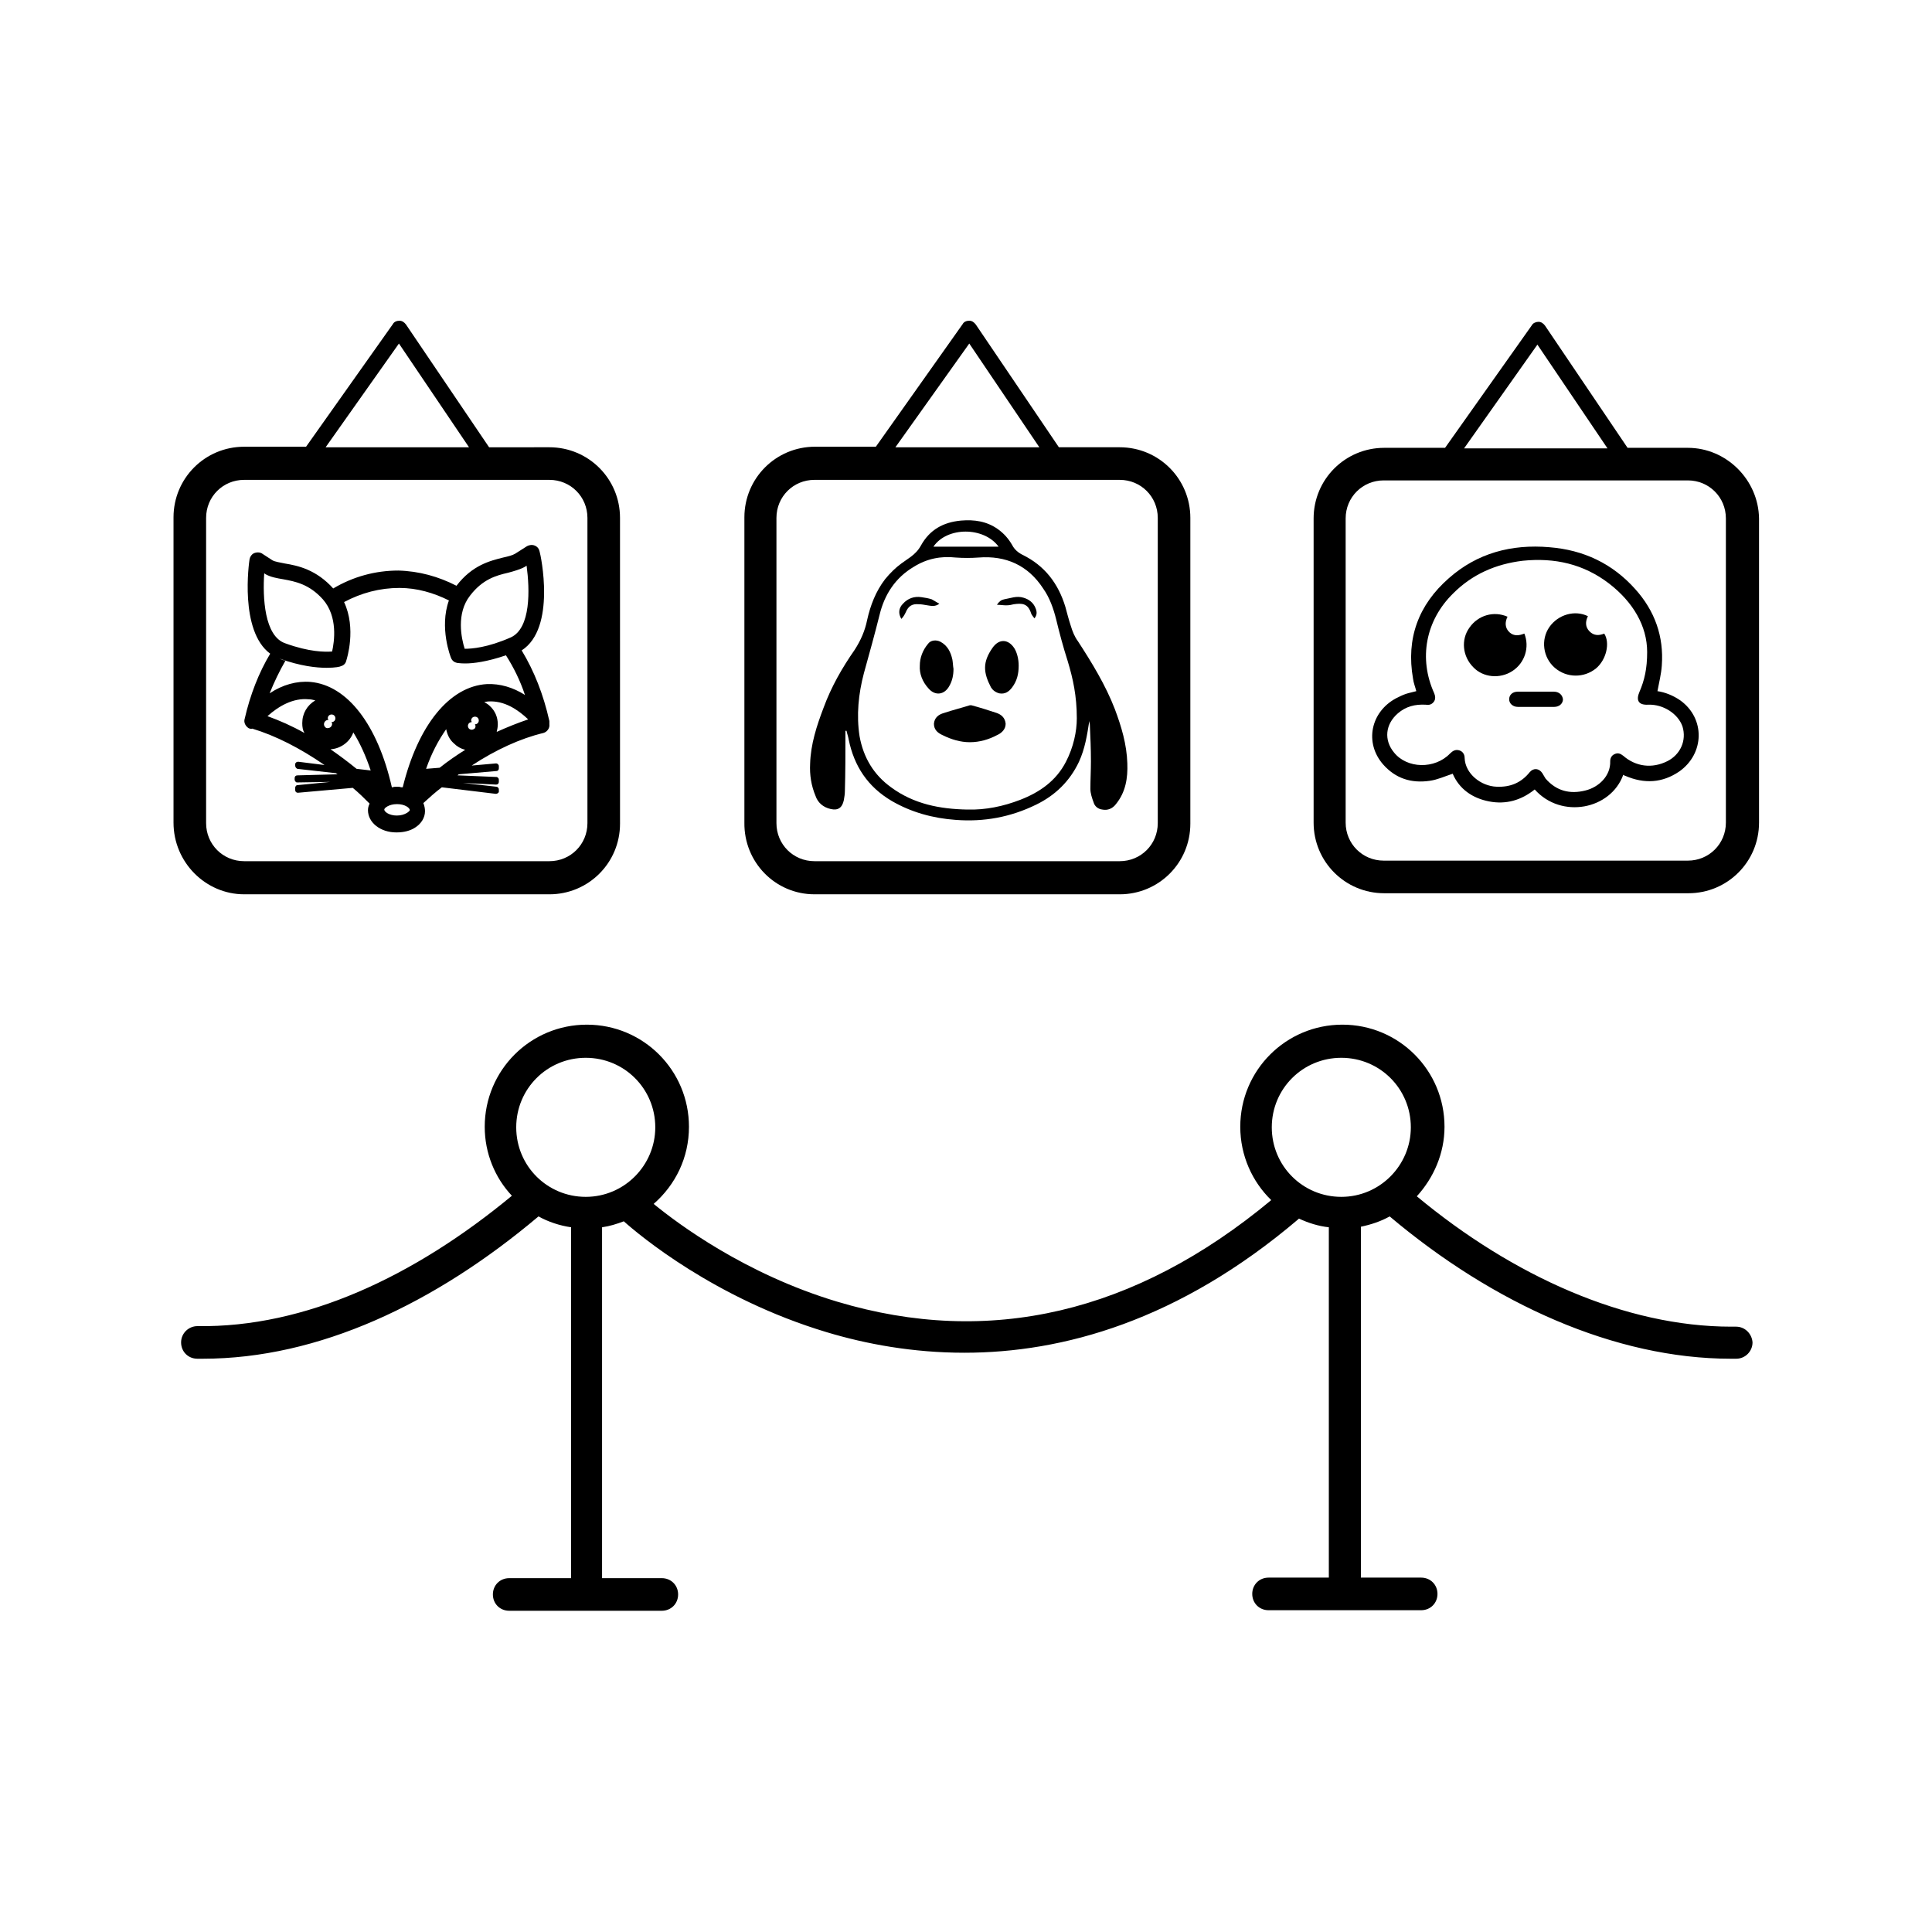 <?xml version="1.0" encoding="UTF-8"?>
<!-- Uploaded to: SVG Repo, www.svgrepo.com, Generator: SVG Repo Mixer Tools -->
<svg fill="#000000" width="800px" height="800px" version="1.1" viewBox="144 144 512 512" xmlns="http://www.w3.org/2000/svg">
 <g>
  <path d="m209.85 336.95c0.289 0.145 0.719 0.289 1.008 0.145 6.191 1.871 12.668 5.184 19.145 9.645l-6.91-0.863c-0.145 0-0.434 0-0.574 0.145-0.145 0.145-0.289 0.289-0.289 0.434v0.434c0 0.434 0.289 0.719 0.574 0.863l10.219 1.152c0.145 0.145 0.289 0.145 0.434 0.289l-10.652 0.289c-0.434 0-0.719 0.289-0.719 0.719v0.434c0 0.145 0.145 0.434 0.289 0.574 0.145 0.145 0.289 0.145 0.434 0.145l8.781-0.145-8.781 0.863c-0.145 0-0.434 0.145-0.434 0.289-0.145 0.145-0.145 0.289-0.145 0.574v0.434c0 0.434 0.289 0.719 0.719 0.719l14.539-1.297c1.582 1.297 3.023 2.734 4.461 4.176-0.289 0.574-0.434 1.152-0.434 1.727 0 3.312 3.312 5.902 7.484 5.902h0.145c1.871 0 3.598-0.434 4.894-1.297 1.582-1.008 2.59-2.59 2.59-4.32 0-0.719-0.145-1.441-0.434-2.16 1.582-1.441 3.168-2.879 4.894-4.176l14.25 1.727h0.145c0.289 0 0.719-0.289 0.719-0.574v-0.434c0-0.145 0-0.434-0.145-0.574-0.145-0.145-0.289-0.289-0.434-0.289l-8.926-1.008 8.781 0.434c0.434 0 0.719-0.289 0.719-0.719v-0.434c0-0.145 0-0.434-0.145-0.574-0.145-0.145-0.289-0.289-0.434-0.289l-10.363-0.434c0.145-0.145 0.289-0.289 0.434-0.289l9.934-0.863c0.145 0 0.434-0.145 0.434-0.289 0.145-0.145 0.145-0.289 0.145-0.574v-0.434c0-0.434-0.434-0.719-0.719-0.719l-6.477 0.574c6.332-4.176 12.957-7.199 19-8.637 1.008-0.289 1.727-1.297 1.582-2.305v-0.863c-1.582-7.055-4.031-13.242-7.34-18.715 9.211-5.902 5.039-25.336 4.75-26.199-0.145-0.719-0.574-1.297-1.297-1.582-0.719-0.289-1.441-0.145-2.016 0.145l-3.168 2.016c-0.719 0.434-1.871 0.719-3.168 1.008-3.453 0.863-8.203 2.016-12.379 7.484-4.75-2.445-9.934-3.887-15.402-4.031-6.047 0-11.949 1.582-17.273 4.75l0.145 0.145c-4.606-5.184-9.5-6.191-12.957-6.766-1.297-0.289-2.59-0.434-3.312-0.863l-2.867-1.863c-0.574-0.289-1.297-0.289-2.016 0-0.574 0.289-1.008 0.863-1.152 1.582-0.145 0.863-2.734 19 5.469 25.047-3.023 5.039-5.324 10.941-6.766 17.273-0.285 0.863 0.148 1.871 1.012 2.445zm20.008-1.008c0-0.574 0.434-1.152 1.152-1.152 0-0.145-0.145-0.289-0.145-0.434 0-0.574 0.434-1.008 1.008-1.008 0.574 0 1.008 0.434 1.008 1.008s-0.434 1.008-1.008 1.008c0 0.145 0.145 0.289 0.145 0.434 0 0.574-0.434 1.152-1.152 1.152-0.434 0.145-1.008-0.43-1.008-1.008zm8.637 11.805c-2.305-1.871-4.606-3.598-6.91-5.184 2.734-0.145 5.184-2.016 6.047-4.461 1.727 2.734 3.312 6.191 4.606 10.078zm13.387 11.66c-0.719 0.434-1.582 0.719-2.734 0.719-2.016 0-3.312-1.008-3.312-1.582 0-0.434 1.297-1.441 3.312-1.441h0.145c2.016 0 3.312 1.008 3.312 1.582-0.004 0.145-0.293 0.434-0.723 0.723zm8.637-11.949-3.598 0.289c1.441-4.176 3.312-7.629 5.324-10.508 0.289 1.441 0.863 2.734 2.016 3.742 0.863 0.863 1.871 1.441 3.023 1.727-2.305 1.441-4.606 3.023-6.766 4.75zm9.355-11.516c0 0.145 0.145 0.289 0.145 0.434 0 0.434-0.145 0.719-0.289 0.719-0.145 0.145-0.434 0.289-0.719 0.289-0.289 0-0.574-0.145-0.719-0.289-0.145-0.145-0.289-0.434-0.289-0.719 0-0.289 0.145-0.574 0.289-0.719 0.145-0.145 0.434-0.289 0.719-0.289 0-0.145-0.145-0.289-0.145-0.434 0-0.574 0.434-1.008 1.008-1.008 0.574 0 1.008 0.434 1.008 1.008 0 0.578-0.43 1.008-1.008 1.008zm5.758 2.016c0.145-0.574 0.289-1.297 0.289-2.016 0-1.871-0.719-3.598-2.16-4.894-0.434-0.434-1.008-0.719-1.441-1.008 0.289 0 0.719-0.145 1.008-0.145 4.32-0.289 7.918 2.16 10.652 4.75-2.59 0.867-5.469 2.019-8.348 3.312zm-7.051-36.129c3.312-4.32 6.91-5.324 10.078-6.047 1.582-0.434 3.168-0.863 4.461-1.582l0.434-0.289c0.863 6.332 1.152 16.555-4.176 19-6.191 2.734-10.363 3.023-12.234 3.023-0.867-2.734-2.309-9.355 1.438-14.105zm-54.559-5.902 0.434 0.289c1.297 0.719 2.879 1.008 4.606 1.297 3.168 0.574 6.91 1.297 10.508 5.324 4.031 4.606 3.023 11.227 2.445 13.82-1.871 0.145-6.047 0.145-12.379-2.16-5.613-1.871-6.043-12.238-5.613-18.57zm5.613 23.176c-0.574-0.145-1.008-0.289-1.582-0.574 5.613 2.016 9.789 2.445 12.523 2.445 2.305 0 3.598-0.289 3.742-0.434 0.719-0.145 1.297-0.719 1.441-1.441 0.145-0.434 2.734-8.492-0.574-15.547 4.606-2.445 9.5-3.742 14.684-3.742 4.606 0 9.07 1.297 13.098 3.312-2.59 7.199 0.434 14.969 0.574 15.258 0.289 0.719 0.863 1.152 1.582 1.297 0.145 0 0.863 0.145 2.16 0.145 2.16 0 5.758-0.434 10.797-2.16 2.016 3.168 3.742 6.621 5.039 10.508-3.168-2.016-6.621-3.023-10.078-2.879-9.934 0.574-18.281 10.941-22.312 27.352h-0.434c-0.289-0.145-0.719-0.145-1.152-0.145s-0.719 0-1.152 0.145h-0.145c-3.742-16.555-11.805-27.062-21.594-27.926-3.598-0.289-7.34 0.719-10.797 3.023 1.16-2.879 2.598-5.902 4.18-8.637zm6.191 10.219c0.574 0 1.152 0.145 1.727 0.289-2.16 1.297-3.453 3.453-3.453 6.047 0 1.008 0.145 1.871 0.574 2.59-3.312-1.871-6.621-3.312-9.789-4.461 2.879-2.594 6.766-4.894 10.941-4.465z"/>
  <path d="m208.7 381h80.898c10.363 0 18.715-8.348 18.715-18.715l-0.004-81.039c0-10.363-8.348-18.715-18.715-18.715l-15.977 0.004-22.023-32.531c-0.434-0.574-1.008-1.008-1.727-1.008s-1.441 0.289-1.727 0.863l-23.031 32.531h-16.41c-10.363 0-18.715 8.348-18.715 18.715v80.898c0 10.504 8.496 18.996 18.715 18.996zm41.023-145.96 18.57 27.492-38.004 0.004zm-51.102 46.207c0-5.613 4.461-10.078 10.078-10.078h80.898c5.613 0 10.078 4.461 10.078 10.078v80.898c0 5.613-4.461 10.078-10.078 10.078h-80.898c-5.613 0-10.078-4.461-10.078-10.078z"/>
  <path d="m364.16 358.4c1.871 0.434 3.023-0.289 3.453-2.305 0.145-0.863 0.289-1.582 0.289-2.445 0.145-4.894 0.145-9.789 0.145-14.684v-1.297h0.289c0.145 0.719 0.434 1.441 0.574 2.305 1.441 7.055 5.039 12.523 11.371 16.266 5.184 3.023 10.941 4.606 16.984 5.039 7.484 0.574 14.539-0.719 21.305-4.031 5.039-2.445 8.926-6.191 11.371-11.371 1.582-3.453 2.16-7.055 2.734-10.797 0 0.289 0.145 0.719 0.145 1.008 0.145 3.168 0.289 6.332 0.289 9.645 0 2.445-0.145 4.894-0.145 7.34 0 1.152 0.434 2.445 0.863 3.598 0.289 1.008 1.152 1.727 2.305 1.871 1.441 0.289 2.734-0.289 3.598-1.441 2.59-3.168 3.168-6.91 3.023-10.797-0.145-5.039-1.582-9.789-3.312-14.395-2.445-6.332-6.047-12.234-9.789-17.992-0.863-1.152-1.441-2.59-1.871-4.031-0.574-1.727-1.008-3.453-1.441-5.039-1.871-6.191-5.469-10.941-11.371-13.82-1.152-0.574-2.16-1.441-2.734-2.59-1.008-1.727-2.16-3.023-3.742-4.176-3.023-2.16-6.332-2.59-9.789-2.305-4.75 0.434-8.348 2.445-10.652 6.621-0.719 1.297-1.582 2.16-2.734 3.023-0.863 0.574-1.582 1.152-2.445 1.727-1.582 1.152-3.023 2.59-4.32 4.176-2.445 3.168-3.887 6.91-4.75 10.797-0.574 2.879-1.727 5.469-3.312 7.918-3.312 4.75-6.191 9.789-8.203 15.258-1.871 4.894-3.453 9.789-3.598 14.969-0.145 2.879 0.289 5.758 1.441 8.492 0.578 1.738 2.016 3.031 4.031 3.465zm44.48-69.527h-17.273c3.598-5.324 13.387-5.324 17.273 0zm-35.699 33.539c1.441-5.184 2.879-10.363 4.176-15.547 1.297-5.324 4.176-9.789 9.07-12.668 3.453-2.16 7.199-2.879 11.082-2.445 2.016 0.145 4.031 0.145 6.047 0 7.199-0.574 13.098 2.016 17.129 8.203 1.727 2.445 2.734 5.324 3.453 8.203 0.863 3.598 1.871 7.34 3.023 10.941 1.441 4.75 2.445 9.355 2.445 15.258 0 3.453-0.863 7.629-2.879 11.516-2.59 5.039-6.91 8.062-12.09 10.078-4.461 1.727-9.211 2.734-14.105 2.59-7.199-0.145-14.105-1.441-20.152-5.902-4.606-3.312-7.34-7.918-8.348-13.531-0.867-5.609-0.293-11.223 1.148-16.695z"/>
  <path d="m391.5 335.8c0 1.582 1.008 2.445 2.305 3.023 2.305 1.152 4.75 1.871 7.199 1.871 2.59 0 5.039-0.719 7.199-1.871 1.297-0.574 2.305-1.582 2.305-3.023-0.145-1.582-1.152-2.445-2.445-2.879-2.16-0.719-4.461-1.441-6.621-2.016h-0.434c-2.305 0.719-4.606 1.297-6.766 2.016-1.59 0.434-2.598 1.297-2.742 2.879z"/>
  <path d="m389.92 314.64c-1.441 1.727-2.16 3.742-2.16 5.758-0.145 2.16 0.719 4.32 2.305 6.047 1.727 2.016 4.176 1.727 5.469-0.574 0.863-1.441 1.152-3.023 1.152-4.606-0.145-0.863-0.145-1.582-0.289-2.445-0.434-2.016-1.297-3.742-3.168-4.75-1.148-0.582-2.59-0.438-3.309 0.57z"/>
  <path d="m408.78 327.74c1.582 0.289 2.59-0.434 3.453-1.582 1.297-1.727 1.727-3.598 1.727-5.758 0-1.727-0.434-3.453-1.152-4.606-1.582-2.445-4.031-2.59-5.758-0.145-2.734 3.887-2.445 6.621-0.434 10.508 0.438 0.719 1.16 1.293 2.164 1.582z"/>
  <path d="m384.02 306.29c0.719-1.727 1.727-2.305 3.453-2.16 0.719 0 1.441 0.145 2.305 0.289 1.008 0.145 2.016 0.434 3.168-0.434-0.863-0.434-1.441-0.863-2.016-1.152-0.863-0.289-1.727-0.434-2.734-0.574-1.871-0.289-3.598 0.289-4.894 1.727-1.152 1.152-1.297 2.59-0.434 4.031 0.578-0.574 0.867-1.148 1.152-1.727z"/>
  <path d="m412.66 304.13c2.16-0.289 3.742-0.289 4.606 2.445 0.145 0.434 0.574 0.863 0.863 1.297 0.719-0.863 0.719-1.727 0.289-2.734-0.574-1.441-1.727-2.305-3.168-2.734-1.871-0.574-3.453 0.145-5.184 0.434-0.719 0.145-1.297 0.574-1.871 1.441 0.863 0 1.727 0.145 2.445 0.145 0.871-0.004 1.445-0.148 2.019-0.293z"/>
  <path d="m359.84 381h80.898c10.363 0 18.715-8.348 18.715-18.715v-81.039c0-10.363-8.348-18.715-18.715-18.715h-16.121l-22.023-32.531c-0.434-0.574-1.008-1.008-1.727-1.008s-1.441 0.289-1.727 0.863l-23.031 32.531h-16.121c-10.363 0-18.715 8.348-18.715 18.715v80.898c-0.145 10.508 8.203 19 18.566 19zm41.027-145.96 18.57 27.492-38.148 0.004zm-51.102 46.207c0-5.613 4.461-10.078 10.078-10.078h80.898c5.613 0 10.078 4.461 10.078 10.078v80.898c0 5.613-4.461 10.078-10.078 10.078h-80.898c-5.613 0-10.078-4.461-10.078-10.078z"/>
  <path d="m589.29 329.61c-1.871-1.297-4.031-2.16-6.047-2.445 0.434-2.305 1.008-4.606 1.152-6.766 0.574-7.773-1.871-14.539-7.055-20.297-6.047-6.766-13.676-10.363-22.742-11.082-10.078-0.863-19.145 1.582-26.629 8.203-8.062 7.055-11.371 15.977-9.5 26.629 0.145 1.152 0.574 2.16 0.863 3.312-1.008 0.289-1.871 0.434-2.734 0.719-0.863 0.289-1.727 0.719-2.59 1.152-6.766 3.598-8.492 11.805-3.453 17.562 3.312 3.742 7.484 5.039 12.379 4.32 2.016-0.289 3.887-1.152 6.047-1.871 1.727 4.031 5.184 6.477 9.645 7.34 4.461 0.863 8.492-0.289 12.09-3.168 7.055 7.918 20.152 5.324 23.465-3.887 0.289 0.145 0.434 0.289 0.574 0.289 5.039 2.16 9.789 1.871 14.25-1.152 6.766-4.754 6.91-14.109 0.285-18.859zm-3.453 16.121c-4.031 2.016-8.348 1.441-11.66-1.441-0.719-0.574-1.441-0.863-2.305-0.434-0.719 0.289-1.152 1.008-1.152 1.871 0.145 3.887-3.023 6.91-6.621 7.773-4.031 1.008-7.629 0.145-10.508-3.168-0.289-0.434-0.574-1.008-0.863-1.441-0.863-1.297-2.305-1.441-3.312-0.289-2.305 2.879-5.184 4.031-8.781 3.887-4.176-0.145-8.348-3.453-8.492-7.629 0-0.863-0.434-1.727-1.441-2.016-1.008-0.289-1.727 0.145-2.445 0.863-4.031 4.176-11.371 4.031-14.828-0.289-2.734-3.312-2.305-7.484 1.008-10.363 2.16-1.871 4.606-2.445 7.34-2.305 0.863 0.145 1.582 0 2.16-0.719 0.574-0.719 0.434-1.582 0.145-2.305-4.176-9.211-2.305-19.289 5.039-26.484 5.039-5.039 11.227-7.773 18.426-8.637 8.492-0.863 16.121 0.863 22.887 6.047 6.332 4.894 10.078 11.227 10.078 18.137 0 4.461-0.719 7.484-2.016 10.508-1.008 2.305-0.289 3.598 2.305 3.453 4.031-0.145 7.918 2.445 9.07 5.758 1.152 3.754-0.578 7.496-4.031 9.223z"/>
  <path d="m547.97 311.9c-1.441 0.574-2.734 0.719-3.887-0.289-1.297-1.152-1.297-2.734-0.574-4.176-3.598-1.582-7.773-0.434-10.078 2.879-2.305 3.168-1.871 7.629 1.008 10.508 2.59 2.734 7.055 3.168 10.363 1.008 3.312-2.156 4.609-6.328 3.168-9.93z"/>
  <path d="m565.25 311.33c-1.152-1.152-1.152-2.59-0.434-4.031-3.453-1.727-7.918-0.434-10.219 2.879-2.305 3.312-1.727 8.062 1.441 10.797 3.168 2.734 7.773 2.734 10.941 0.145 2.734-2.305 3.742-6.766 2.16-9.211-1.441 0.574-2.738 0.574-3.891-0.578z"/>
  <path d="m555.75 327.3h-4.75-4.75c-1.441 0-2.305 0.863-2.305 2.016 0 1.152 1.008 2.016 2.305 2.016h9.645c1.297 0 2.305-0.863 2.305-2.016-0.145-1.152-1.008-2.016-2.449-2.016z"/>
  <path d="m591.3 262.68h-15.977l-21.879-32.387c-0.434-0.574-1.008-1.008-1.727-1.008-0.574 0-1.441 0.289-1.727 0.863l-23.031 32.531h-16.121c-10.363 0-18.715 8.348-18.715 18.715v80.609c0 10.363 8.348 18.715 18.715 18.715h80.609c10.363 0 18.715-8.348 18.715-18.715v-80.609c-0.148-10.223-8.641-18.715-18.863-18.715zm-39.871-27.352 18.57 27.492h-38zm49.949 126.67c0 5.613-4.461 10.078-10.078 10.078h-80.609c-5.613 0-10.078-4.461-10.078-10.078v-80.609c0-5.613 4.461-10.078 10.078-10.078h80.609c5.613 0 10.078 4.461 10.078 10.078z"/>
  <path d="m604.11 495.58c-0.145 0-0.145 0 0 0h-1.297c-28.07 0-57.867-13.387-83.344-34.547 4.461-4.894 7.34-11.371 7.34-18.426 0-14.969-12.09-27.062-27.062-27.062-14.969 0-27.062 12.09-27.062 27.062 0 7.629 3.168 14.539 8.203 19.434-35.988 29.941-74.707 39.008-115.01 26.918-24.473-7.34-42.32-20.727-48.652-25.91 5.758-5.039 9.355-12.234 9.355-20.441 0-14.969-12.09-27.062-27.062-27.062-14.969 0-27.062 12.09-27.062 27.062 0 7.055 2.734 13.531 7.199 18.281-25.91 21.449-54.844 34.98-83.344 34.547-2.305 0-4.32 1.871-4.32 4.32 0 2.445 1.871 4.32 4.32 4.32h1.441c30.66 0 61.465-14.539 88.957-37.715 2.59 1.441 5.613 2.445 8.637 2.879v92.988h-16.406c-2.445 0-4.32 1.871-4.32 4.32 0 2.445 1.871 4.32 4.32 4.32h40.449c2.445 0 4.32-1.871 4.32-4.32 0-2.445-1.871-4.32-4.32-4.32h-15.836v-92.988c2.016-0.289 3.887-0.863 5.758-1.582 4.031 3.598 24.039 20.441 53.691 29.363 10.508 3.168 22.887 5.469 36.562 5.469 25.91 0 56.715-8.348 88.527-35.41l0.145-0.145c2.445 1.152 5.184 2.016 7.918 2.305v92.844h-15.977c-2.445 0-4.32 1.871-4.32 4.32 0 2.445 1.871 4.32 4.32 4.32h40.449c2.445 0 4.32-1.871 4.32-4.32 0-2.445-1.871-4.32-4.32-4.32h-15.977v-92.988c2.734-0.574 5.324-1.441 7.629-2.734 27.492 23.176 59.738 37.715 90.398 37.715h1.441c2.445 0 4.32-2.016 4.32-4.32-0.152-2.305-2.023-4.176-4.328-4.176zm-304.88-34.402c-10.219 0-18.426-8.203-18.426-18.426 0-10.219 8.203-18.426 18.426-18.426 10.219 0 18.426 8.203 18.426 18.426-0.004 10.078-8.207 18.426-18.426 18.426zm200.23 0c-10.219 0-18.426-8.203-18.426-18.426 0-10.219 8.203-18.426 18.426-18.426 10.219 0 18.426 8.203 18.426 18.426 0 10.078-8.207 18.426-18.426 18.426z"/>
 </g>
</svg>